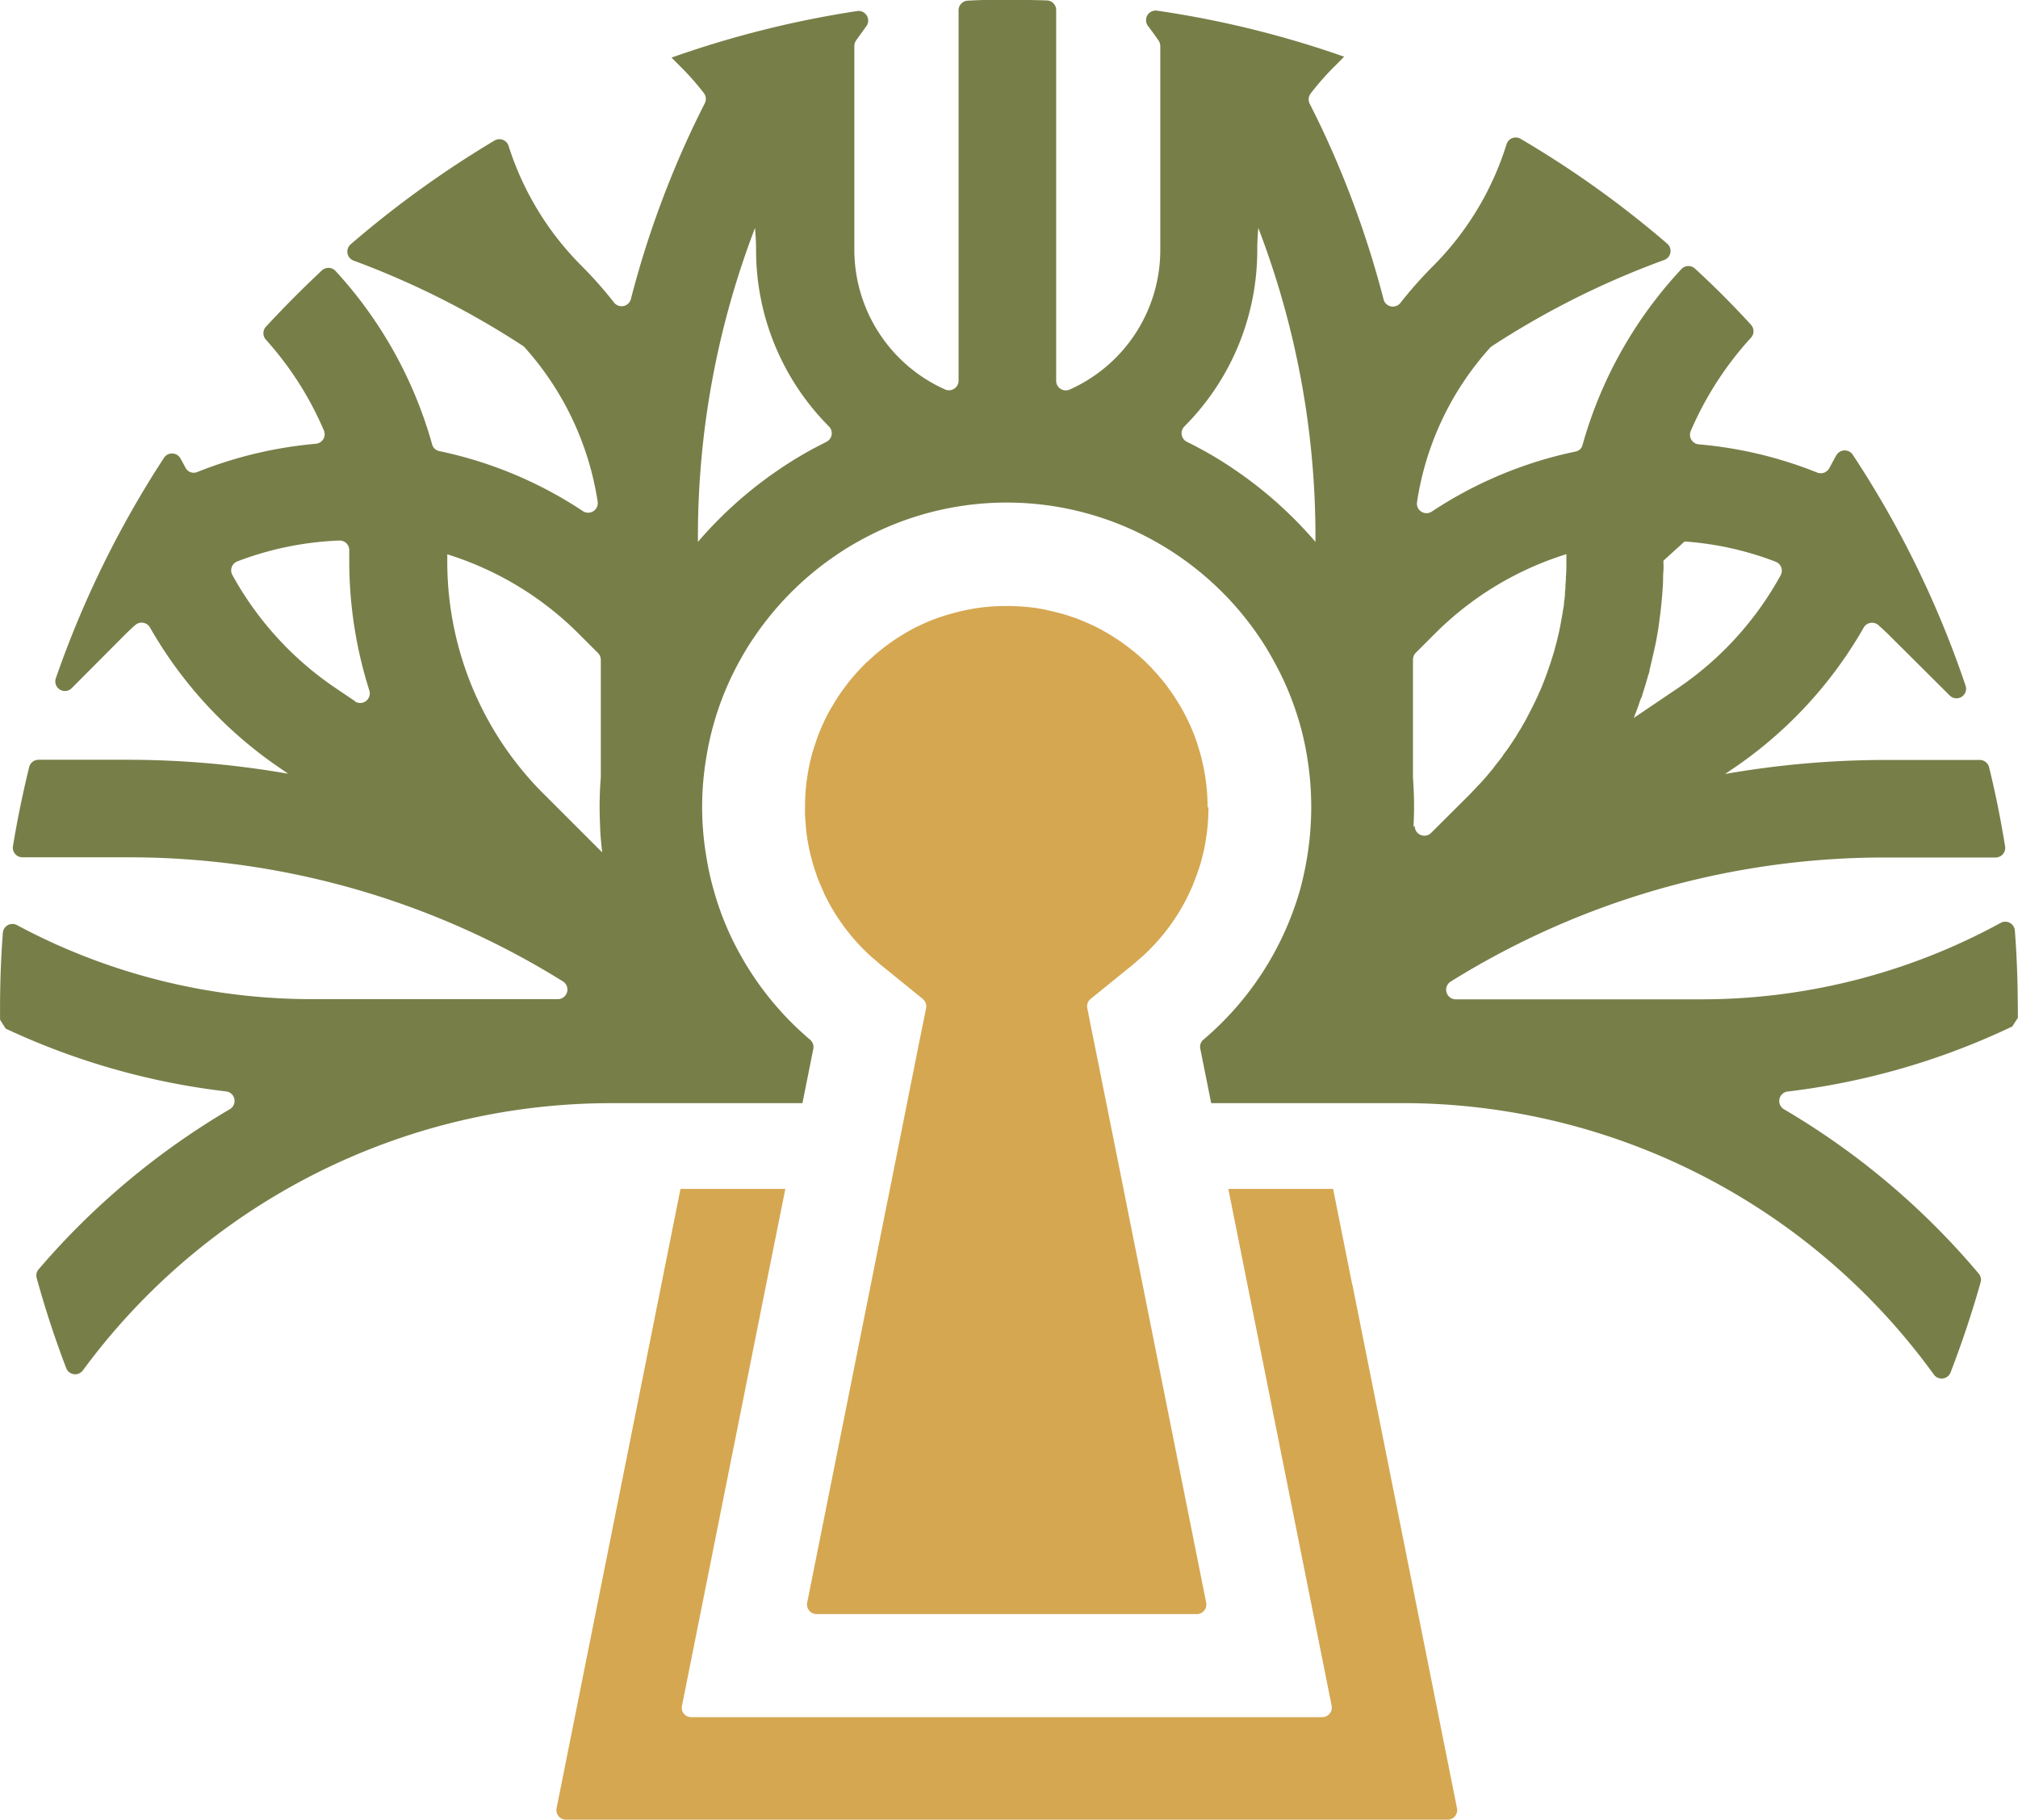 <?xml version="1.0" encoding="UTF-8"?> <svg xmlns="http://www.w3.org/2000/svg" width="41.995" height="37.872" viewBox="0 0 41.995 37.872"><g id="Group_11368" data-name="Group 11368" transform="translate(7415.499 -6159.284)"><g id="Group_11367" data-name="Group 11367"><g id="Group_380" data-name="Group 380" transform="translate(-7415.499 6159.284)"><g id="Warstwa_x0020_1" transform="translate(0)"><path id="Path_1384" data-name="Path 1384" d="M1905.075,1869.788c0,.063,0,.124-.005.184a1,1,0,0,1-.008.141,2.855,2.855,0,0,1-.036.317c-.007.053-.015.1-.025.157-.013.074-.03.146-.05.218a.838.838,0,0,1-.021.088c-.023.089-.051.175-.083.261-.016.048-.035.1-.053.146-.012.033-.025.064-.038.1a4.2,4.2,0,0,1-1.058,1.5.03.03,0,0,0-.013.01l-.154.136-.909.737a.194.194,0,0,0-.068.19l.078.4.088.431.23,1.149.357,1.78.084.425.575,2.876,1.063,5.319a.2.2,0,0,1-.192.233h-7.92a.2.2,0,0,1-.193-.233l1.064-5.319.574-2.875.086-.426.355-1.781.23-1.154.086-.426.081-.4a.2.2,0,0,0-.071-.19l-.908-.737c-.038-.035-.074-.068-.114-.1-.021-.018-.045-.036-.063-.055-.05-.043-.093-.088-.137-.129l-.013-.013-.021-.023a4.182,4.182,0,0,1-.8-1.147.006.006,0,0,0,0-.005c-.026-.058-.051-.114-.076-.172-.013-.033-.028-.07-.041-.1s-.036-.094-.051-.141c-.03-.088-.058-.174-.081-.263-.008-.028-.015-.06-.023-.088-.018-.073-.035-.144-.048-.218-.01-.053-.02-.1-.028-.157-.015-.1-.028-.21-.033-.317-.005-.046-.008-.093-.012-.141s0-.121,0-.183a4.175,4.175,0,0,1,.122-1.015c.028-.114.063-.223.1-.333.02-.064.043-.127.069-.192.05-.127.108-.253.167-.372.033-.059.064-.12.1-.177v0l.038-.063a3.64,3.64,0,0,1,.241-.359,3.957,3.957,0,0,1,.333-.392.341.341,0,0,0,.023-.026c.013-.01.023-.023.035-.033l0,0,0,0,.046-.048a.015.015,0,0,0,.01-.01c.008,0,.016-.013.025-.018a4.154,4.154,0,0,1,.732-.559l.066-.04c.088-.051.178-.1.27-.142.063-.03.125-.058.185-.085a4.435,4.435,0,0,1,.618-.2c.058-.015.114-.028.172-.04s.136-.025.205-.038a4.449,4.449,0,0,1,1.279,0c.068.013.137.023.2.038s.134.03.2.048a2.989,2.989,0,0,1,.3.088c.1.031.192.068.286.109h0c.055.023.112.05.17.076s.1.05.146.073l.1.055.109.063s0,.005.006.005c.018.01.035.021.05.031a.207.207,0,0,1,.028.018.47.47,0,0,0,.04.026h0c.028.018.056.036.083.056a.006.006,0,0,1,0,0,.021.021,0,0,1,.008.005l.036.023a.326.326,0,0,0,.036.028c.055.04.109.081.164.125l.022.015c.036.03.069.058.106.089s.063.055.094.083.088.083.129.126l.022.02a.66.66,0,0,1,.064.071c0,.005.012.01.013.015l.068.071s0,0,.005.005a.405.405,0,0,0,.036.043l.028.035c.018.02.035.038.053.059a.082.082,0,0,0,.013.018c.023.027.045.055.064.081a.389.389,0,0,1,.028.038c.031.043.063.086.091.127.053.076.1.154.149.232a2.62,2.62,0,0,1,.135.243,3.612,3.612,0,0,1,.169.372,2.659,2.659,0,0,1,.1.291c.025.075.048.154.066.233a4.107,4.107,0,0,1,.124,1.015Z" transform="translate(-1879.927 -1852.992)" fill="#d5a751" fill-rule="evenodd"></path><path id="Path_1385" data-name="Path 1385" d="M29.43,456.419c.007-.137.012-.276.012-.413,0-.2-.008-.411-.023-.613V452.94a.208.208,0,0,1,.056-.141l.4-.4a6.658,6.658,0,0,1,2.737-1.655c0,.022,0,.045,0,.066v.064c0,.114,0,.23-.01.344q0,.082-.01.169c0,.046,0,.1-.01.145,0,0,0,.005,0,.008v0a.072.072,0,0,1,0,.026c0,.046-.007.094-.012.141a.167.167,0,0,0-.007.04.058.058,0,0,0,0,.01c0,.045-.01.091-.018.135s-.017.111-.028.165-.018.109-.03.167c-.02.109-.046.218-.073.327q-.02.082-.045.164c0,.016-.007.035-.012.05-.048.167-.139.435-.2.593-.018.05-.04.1-.058.147s-.045.1-.068.154-.046.1-.069.15c-.048.1-.1.2-.152.3-.023.046-.051.1-.079.146s-.054.1-.084.145-.06.1-.088.144-.076.116-.114.174-.1.142-.152.21v.007c-.041.055-.083.109-.124.16s-.068.089-.1.132l-.022.023c-.02.026-.041.05-.061.076,0,0-.007,0-.008,0a.005.005,0,0,1,0,0s0,.008,0,.008a.221.221,0,0,0-.018.023l-.068.076s-.007.008-.008.01l-.086.094s0,0-.008.007c-.018.018-.036.036-.051.055-.04.043-.081.084-.119.126l-.83.827a.2.2,0,0,1-.334-.151Zm-2.04-5.931a8.517,8.517,0,0,0-1.678-1.5,7.54,7.54,0,0,0-.663-.408c-.112-.061-.223-.121-.336-.175a.2.2,0,0,1-.051-.319,5.192,5.192,0,0,0,1.517-3.675c0-.152.008-.306.022-.456a17.95,17.95,0,0,1,1.189,6.45h0c0,.028,0,.055,0,.083Zm-10.174-2.083c-.114.058-.226.114-.336.175q-.341.188-.663.408a8.563,8.563,0,0,0-1.678,1.5c0-.028,0-.055,0-.083h0a17.949,17.949,0,0,1,1.188-6.45c.013.151.022.3.022.456a5.2,5.2,0,0,0,1.517,3.675.2.2,0,0,1-.051.319Zm-5.878,7.338a6.83,6.83,0,0,1-2.015-4.865c0-.045,0-.086,0-.131a6.669,6.669,0,0,1,2.737,1.655l.4.4a.209.209,0,0,1,.058.141v2.446c-.017.207-.025.412-.025.62,0,.159.007.314.013.473s.025.312.04.468l-1.2-1.2Zm-3.924-1.932-.431-.291a6.784,6.784,0,0,1-2.134-2.346.2.2,0,0,1,.1-.278,6.642,6.642,0,0,1,2.134-.436.2.2,0,0,1,.2.187c0,.078,0,.154,0,.231a8.9,8.9,0,0,0,.42,2.709.2.2,0,0,1-.3.223Zm26.754-.065c.012-.031.022-.065.031-.1.018-.055.036-.109.053-.167s.038-.124.055-.187c0-.008,0-.017.007-.023.012-.035.022-.071.03-.107a.077.077,0,0,1,0-.018c.018-.063.031-.127.046-.19s.031-.134.046-.2.03-.136.043-.2.023-.137.036-.205.02-.139.03-.208q.059-.416.079-.838c0-.069,0-.139.007-.211s0-.141,0-.212v0c.177-.162.264-.24.441-.4a6.541,6.541,0,0,1,1.9.423.2.2,0,0,1,.1.278,6.78,6.78,0,0,1-2.132,2.346l-.926.625c.053-.131.1-.263.145-.4ZM37.2,461.93a14.986,14.986,0,0,0,4.693-1.357c.038-.065.073-.114.114-.178,0-.617-.015-1.222-.063-1.823a.2.2,0,0,0-.293-.155,12.982,12.982,0,0,1-6.233,1.592H30.3a.2.2,0,0,1-.1-.367,17.082,17.082,0,0,1,9.075-2.585h2.273a.2.2,0,0,0,.194-.228c-.091-.559-.2-1.111-.334-1.651a.2.2,0,0,0-.193-.151H39.272a19.44,19.44,0,0,0-3.358.292l.17-.115A8.822,8.822,0,0,0,38.8,452.27a.2.2,0,0,1,.3-.053c.068.059.134.122.2.185l1.3,1.294a.2.2,0,0,0,.324-.2,20.771,20.771,0,0,0-2.355-4.825.2.2,0,0,0-.336.01c-.055.091-.1.184-.152.276a.2.2,0,0,1-.248.089,8.615,8.615,0,0,0-2.468-.588.2.2,0,0,1-.169-.268,6.911,6.911,0,0,1,1.258-1.952.2.2,0,0,0,0-.268q-.555-.608-1.167-1.17a.2.2,0,0,0-.281.01,8.858,8.858,0,0,0-2.058,3.661.185.185,0,0,1-.145.137,8.594,8.594,0,0,0-3,1.255.2.2,0,0,1-.3-.2,6.173,6.173,0,0,1,1.517-3.212.2.2,0,0,1,.045-.038,17.554,17.554,0,0,1,3.585-1.793.2.2,0,0,0,.063-.336,20.849,20.849,0,0,0-3.058-2.187.2.2,0,0,0-.289.117,6.2,6.2,0,0,1-1.547,2.552,8.739,8.739,0,0,0-.668.757.2.2,0,0,1-.342-.076,20.226,20.226,0,0,0-.9-2.691q-.293-.709-.64-1.389a.2.2,0,0,1,.018-.207,5.639,5.639,0,0,1,.473-.542l.227-.228a20.726,20.726,0,0,0-3.9-.959.2.2,0,0,0-.188.311c.076.1.154.208.226.312a.214.214,0,0,1,.036.117v4.24a3.182,3.182,0,0,1-1.888,2.908.2.2,0,0,1-.279-.18v-7.72a.2.2,0,0,0-.188-.2c-.26-.008-.519-.013-.78-.013-.293,0-.582,0-.873.018a.2.2,0,0,0-.19.2v7.713a.2.2,0,0,1-.278.18,3.188,3.188,0,0,1-1.891-2.908v-4.24a.214.214,0,0,1,.036-.117l.216-.3a.2.2,0,0,0-.187-.313,21.1,21.1,0,0,0-3.87.97l.2.2a5.467,5.467,0,0,1,.476.542.2.2,0,0,1,.018.207q-.347.679-.64,1.389a19.965,19.965,0,0,0-.9,2.691.2.2,0,0,1-.344.076,8.456,8.456,0,0,0-.668-.757,6.178,6.178,0,0,1-1.532-2.509.2.2,0,0,0-.291-.114,21.247,21.247,0,0,0-3,2.165.2.2,0,0,0,.063.334,17.576,17.576,0,0,1,3.518,1.77.193.193,0,0,1,.045.038,6.215,6.215,0,0,1,1.519,3.212.2.2,0,0,1-.3.2,8.575,8.575,0,0,0-3-1.255.194.194,0,0,1-.145-.137,8.853,8.853,0,0,0-2.012-3.613.2.2,0,0,0-.284-.008c-.4.375-.79.767-1.165,1.172a.2.2,0,0,0,0,.266,6.84,6.84,0,0,1,1.212,1.9.2.2,0,0,1-.169.268,8.677,8.677,0,0,0-2.471.589.192.192,0,0,1-.243-.089c-.035-.068-.073-.136-.109-.2a.2.2,0,0,0-.339-.008,20.963,20.963,0,0,0-2.255,4.6.2.2,0,0,0,.329.2L2.635,452.4c.066-.063.131-.126.2-.185a.2.2,0,0,1,.3.053A8.824,8.824,0,0,0,5.847,455.2l.165.114a19.434,19.434,0,0,0-3.354-.291H.815a.2.2,0,0,0-.192.149q-.2.813-.339,1.653a.2.2,0,0,0,.2.228H2.658a17.085,17.085,0,0,1,9.075,2.585.2.2,0,0,1-.1.367H6.51a12.984,12.984,0,0,1-6.144-1.542.2.2,0,0,0-.291.155c-.046.6-.064,1.207-.058,1.818.043.065.073.116.116.182a14.881,14.881,0,0,0,4.6,1.309.2.2,0,0,1,.076.362,15.727,15.727,0,0,0-3.99,3.339.2.2,0,0,0-.04.184q.265.96.617,1.881a.2.2,0,0,0,.342.041A13.646,13.646,0,0,1,12.72,462.17h3.994l.227-1.134a.2.2,0,0,0-.068-.187,6.365,6.365,0,0,1-1.45-1.765,6.036,6.036,0,0,1-.552-1.336,5.9,5.9,0,0,1-.16-.726,6.157,6.157,0,0,1,0-2.031,5.905,5.905,0,0,1,.16-.727,6.124,6.124,0,0,1,.554-1.331,5.373,5.373,0,0,1,.289-.468,6.367,6.367,0,0,1,1.7-1.7,5.556,5.556,0,0,1,.475-.293,6.3,6.3,0,0,1,6.153,0c.164.091.322.187.476.293a6.361,6.361,0,0,1,1.7,1.7,5.4,5.4,0,0,1,.286.468,6.216,6.216,0,0,1,.557,1.331,5.911,5.911,0,0,1,.16.727,6.4,6.4,0,0,1,0,2.031,6.567,6.567,0,0,1-.157.726,6.386,6.386,0,0,1-2.005,3.1.191.191,0,0,0-.066.187l.227,1.134h3.992a13.647,13.647,0,0,1,11.047,5.65.2.2,0,0,0,.346-.04q.355-.92.627-1.879a.2.2,0,0,0-.041-.184,15.642,15.642,0,0,0-4.062-3.425.2.2,0,0,1,.076-.362Z" transform="translate(-0.015 -439.21)" fill="#787e48" fill-rule="evenodd"></path><path id="Path_1386" data-name="Path 1386" d="M1327.223,3242.474l-.4-2h-2.18l.418,2.094,1.732,8.664a.2.2,0,0,1-.193.236h-13.135a.195.195,0,0,1-.192-.236l1.731-8.664.42-2.094h-2.182l-.4,2-2.179,10.892a.2.2,0,0,0,.195.236h18.352a.2.2,0,0,0,.192-.236l-2.176-10.892Z" transform="translate(-1299.081 -3215.729)" fill="#d5a751" fill-rule="evenodd"></path></g></g></g></g></svg> 